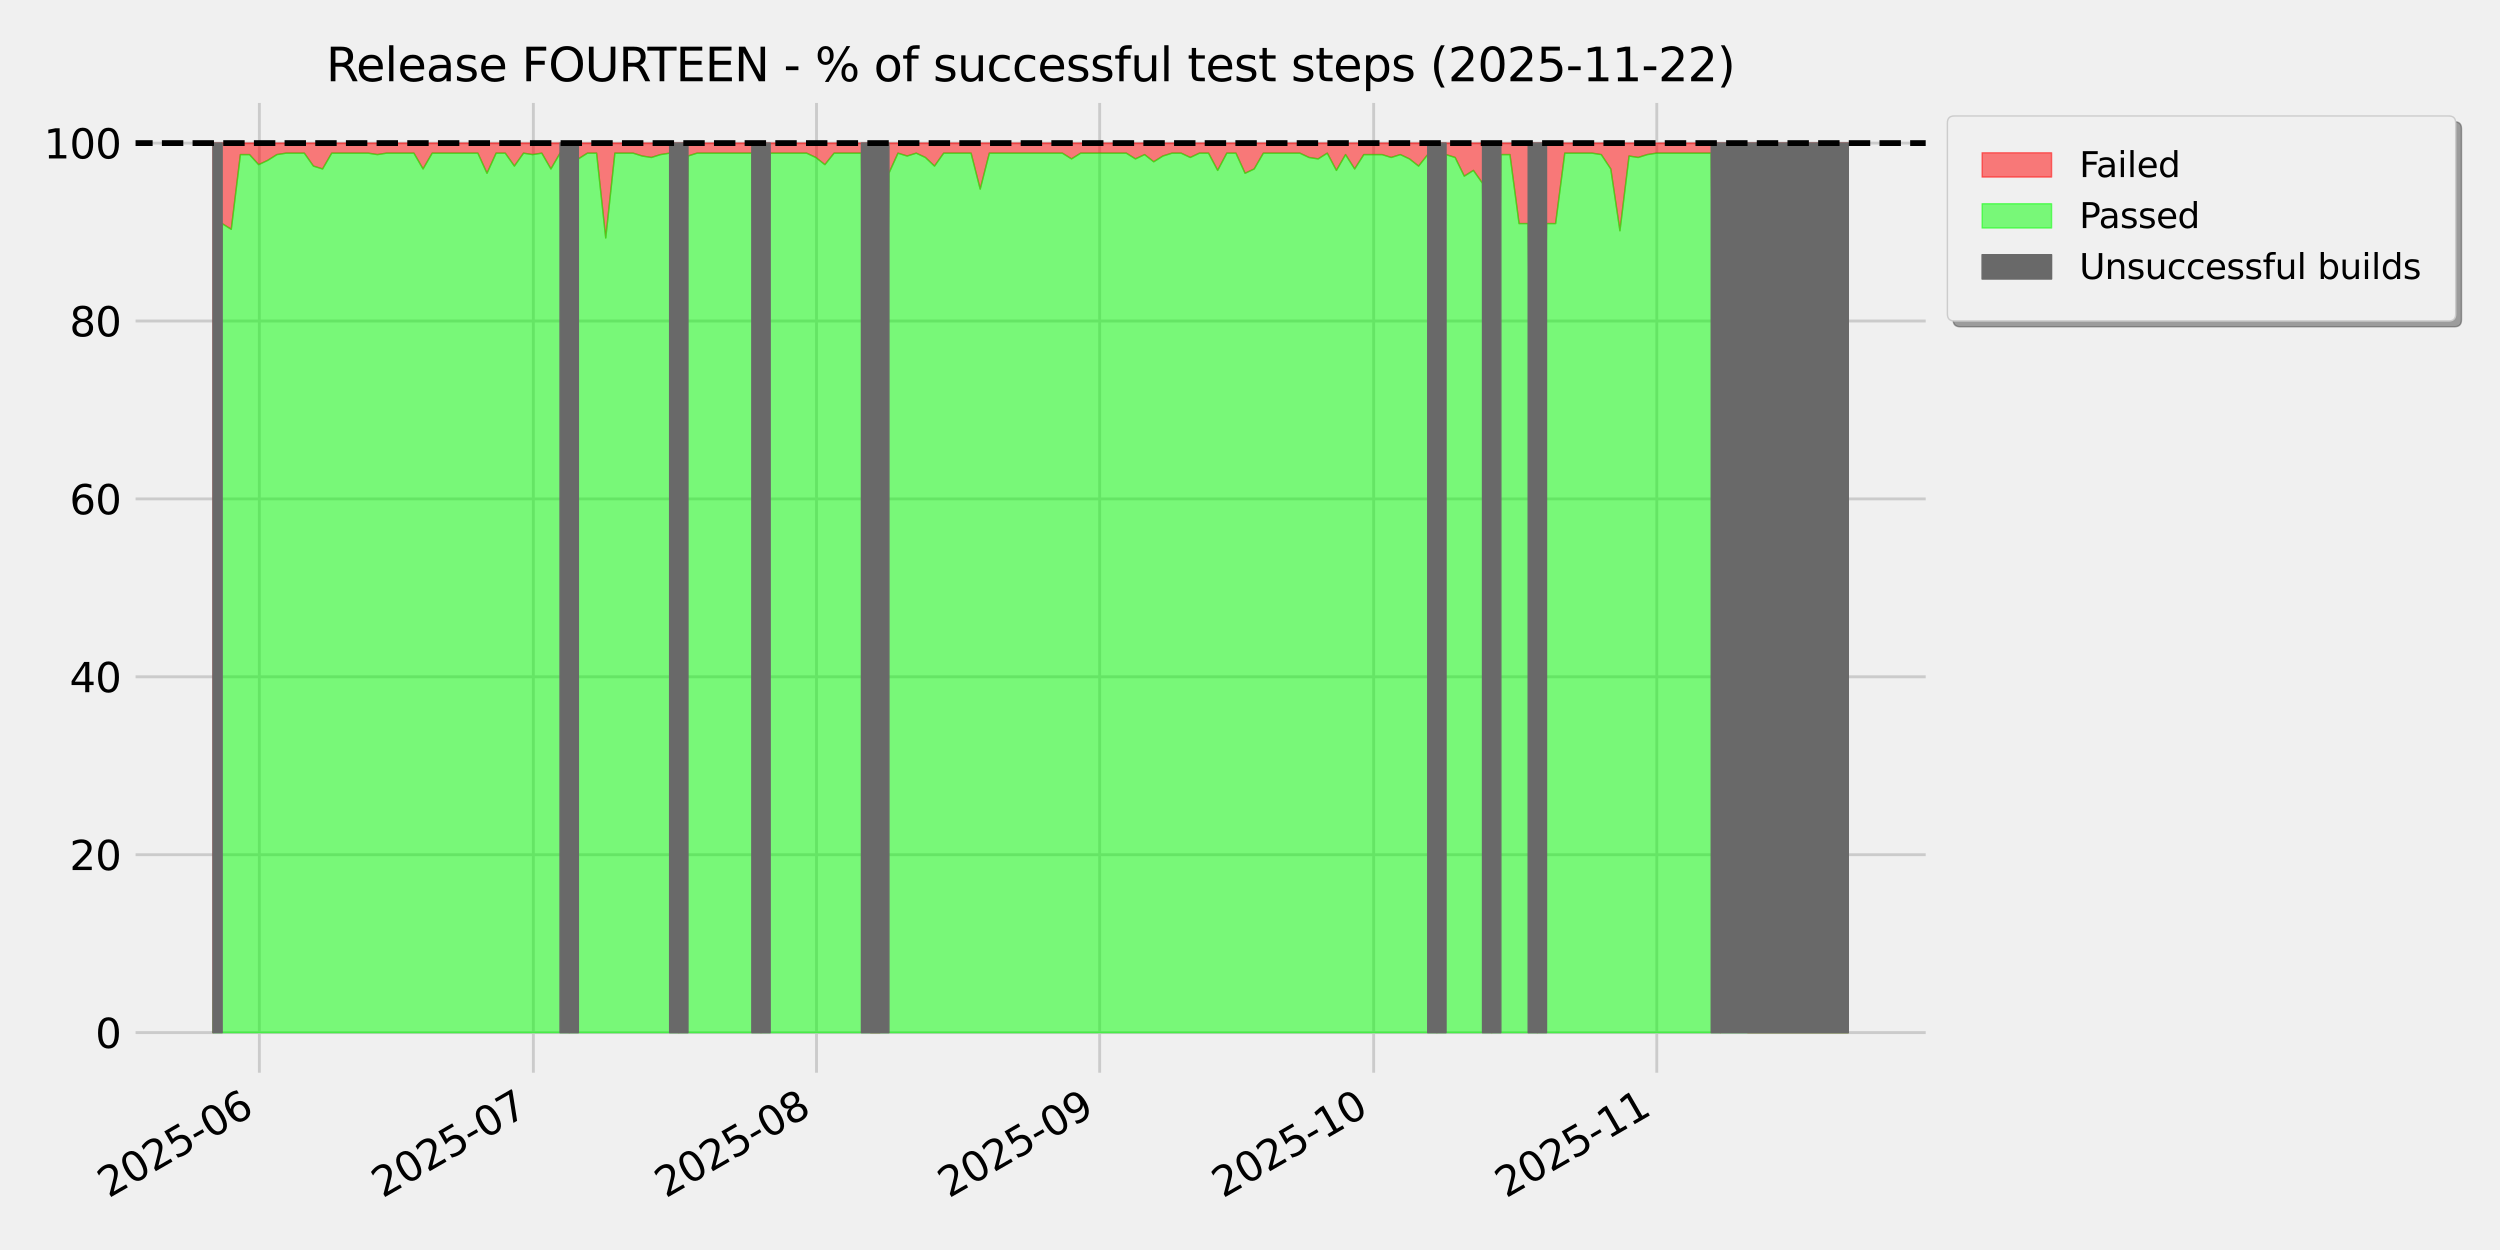 <?xml version="1.0" encoding="utf-8" standalone="no"?>
<!DOCTYPE svg PUBLIC "-//W3C//DTD SVG 1.1//EN"
  "http://www.w3.org/Graphics/SVG/1.1/DTD/svg11.dtd">
<svg xmlns:xlink="http://www.w3.org/1999/xlink" width="864pt" height="432pt" viewBox="0 0 864 432" xmlns="http://www.w3.org/2000/svg" version="1.1">
 <defs>
  <style type="text/css">*{stroke-linejoin: round; stroke-linecap: butt}</style>
 </defs>
 <g id="figure_1">
  <g id="patch_1">
   <path d="M 0 432 
L 864 432 
L 864 0 
L 0 0 
z
" style="fill: #f0f0f0"/>
  </g>
  <g id="axes_1">
   <g id="patch_2">
    <path d="M 45.35 372.238 
L 667.02 372.238 
L 667.02 34.08 
L 45.35 34.08 
z
" style="fill: #f0f0f0"/>
   </g>
   <g id="matplotlib.axis_1">
    <g id="xtick_1">
     <g id="line2d_1">
      <path d="M 89.635 372.238 
L 89.635 34.08 
" clip-path="url(#pb0c61ee01d)" style="fill: none; stroke: #cbcbcb"/>
     </g>
     <g id="line2d_2"/>
     <g id="text_1">
      <!-- 2025-06 -->
      <g transform="translate(37.521 414.198) rotate(-30) scale(0.14 -0.14)">
       <defs>
        <path id="DejaVuSans-32" d="M 1228 531 
L 3431 531 
L 3431 0 
L 469 0 
L 469 531 
Q 828 903 1448 1529 
Q 2069 2156 2228 2338 
Q 2531 2678 2651 2914 
Q 2772 3150 2772 3378 
Q 2772 3750 2511 3984 
Q 2250 4219 1831 4219 
Q 1534 4219 1204 4116 
Q 875 4013 500 3803 
L 500 4441 
Q 881 4594 1212 4672 
Q 1544 4750 1819 4750 
Q 2544 4750 2975 4387 
Q 3406 4025 3406 3419 
Q 3406 3131 3298 2873 
Q 3191 2616 2906 2266 
Q 2828 2175 2409 1742 
Q 1991 1309 1228 531 
z
" transform="scale(0.016)"/>
        <path id="DejaVuSans-30" d="M 2034 4250 
Q 1547 4250 1301 3770 
Q 1056 3291 1056 2328 
Q 1056 1369 1301 889 
Q 1547 409 2034 409 
Q 2525 409 2770 889 
Q 3016 1369 3016 2328 
Q 3016 3291 2770 3770 
Q 2525 4250 2034 4250 
z
M 2034 4750 
Q 2819 4750 3233 4129 
Q 3647 3509 3647 2328 
Q 3647 1150 3233 529 
Q 2819 -91 2034 -91 
Q 1250 -91 836 529 
Q 422 1150 422 2328 
Q 422 3509 836 4129 
Q 1250 4750 2034 4750 
z
" transform="scale(0.016)"/>
        <path id="DejaVuSans-35" d="M 691 4666 
L 3169 4666 
L 3169 4134 
L 1269 4134 
L 1269 2991 
Q 1406 3038 1543 3061 
Q 1681 3084 1819 3084 
Q 2600 3084 3056 2656 
Q 3513 2228 3513 1497 
Q 3513 744 3044 326 
Q 2575 -91 1722 -91 
Q 1428 -91 1123 -41 
Q 819 9 494 109 
L 494 744 
Q 775 591 1075 516 
Q 1375 441 1709 441 
Q 2250 441 2565 725 
Q 2881 1009 2881 1497 
Q 2881 1984 2565 2268 
Q 2250 2553 1709 2553 
Q 1456 2553 1204 2497 
Q 953 2441 691 2322 
L 691 4666 
z
" transform="scale(0.016)"/>
        <path id="DejaVuSans-2d" d="M 313 2009 
L 1997 2009 
L 1997 1497 
L 313 1497 
L 313 2009 
z
" transform="scale(0.016)"/>
        <path id="DejaVuSans-36" d="M 2113 2584 
Q 1688 2584 1439 2293 
Q 1191 2003 1191 1497 
Q 1191 994 1439 701 
Q 1688 409 2113 409 
Q 2538 409 2786 701 
Q 3034 994 3034 1497 
Q 3034 2003 2786 2293 
Q 2538 2584 2113 2584 
z
M 3366 4563 
L 3366 3988 
Q 3128 4100 2886 4159 
Q 2644 4219 2406 4219 
Q 1781 4219 1451 3797 
Q 1122 3375 1075 2522 
Q 1259 2794 1537 2939 
Q 1816 3084 2150 3084 
Q 2853 3084 3261 2657 
Q 3669 2231 3669 1497 
Q 3669 778 3244 343 
Q 2819 -91 2113 -91 
Q 1303 -91 875 529 
Q 447 1150 447 2328 
Q 447 3434 972 4092 
Q 1497 4750 2381 4750 
Q 2619 4750 2861 4703 
Q 3103 4656 3366 4563 
z
" transform="scale(0.016)"/>
       </defs>
       <use xlink:href="#DejaVuSans-32"/>
       <use xlink:href="#DejaVuSans-30" transform="translate(63.623 0)"/>
       <use xlink:href="#DejaVuSans-32" transform="translate(127.246 0)"/>
       <use xlink:href="#DejaVuSans-35" transform="translate(190.869 0)"/>
       <use xlink:href="#DejaVuSans-2d" transform="translate(254.492 0)"/>
       <use xlink:href="#DejaVuSans-30" transform="translate(290.576 0)"/>
       <use xlink:href="#DejaVuSans-36" transform="translate(354.199 0)"/>
      </g>
     </g>
    </g>
    <g id="xtick_2">
     <g id="line2d_3">
      <path d="M 184.332 372.238 
L 184.332 34.08 
" clip-path="url(#pb0c61ee01d)" style="fill: none; stroke: #cbcbcb"/>
     </g>
     <g id="line2d_4"/>
     <g id="text_2">
      <!-- 2025-07 -->
      <g transform="translate(132.217 414.198) rotate(-30) scale(0.14 -0.14)">
       <defs>
        <path id="DejaVuSans-37" d="M 525 4666 
L 3525 4666 
L 3525 4397 
L 1831 0 
L 1172 0 
L 2766 4134 
L 525 4134 
L 525 4666 
z
" transform="scale(0.016)"/>
       </defs>
       <use xlink:href="#DejaVuSans-32"/>
       <use xlink:href="#DejaVuSans-30" transform="translate(63.623 0)"/>
       <use xlink:href="#DejaVuSans-32" transform="translate(127.246 0)"/>
       <use xlink:href="#DejaVuSans-35" transform="translate(190.869 0)"/>
       <use xlink:href="#DejaVuSans-2d" transform="translate(254.492 0)"/>
       <use xlink:href="#DejaVuSans-30" transform="translate(290.576 0)"/>
       <use xlink:href="#DejaVuSans-37" transform="translate(354.199 0)"/>
      </g>
     </g>
    </g>
    <g id="xtick_3">
     <g id="line2d_5">
      <path d="M 282.185 372.238 
L 282.185 34.08 
" clip-path="url(#pb0c61ee01d)" style="fill: none; stroke: #cbcbcb"/>
     </g>
     <g id="line2d_6"/>
     <g id="text_3">
      <!-- 2025-08 -->
      <g transform="translate(230.07 414.198) rotate(-30) scale(0.14 -0.14)">
       <defs>
        <path id="DejaVuSans-38" d="M 2034 2216 
Q 1584 2216 1326 1975 
Q 1069 1734 1069 1313 
Q 1069 891 1326 650 
Q 1584 409 2034 409 
Q 2484 409 2743 651 
Q 3003 894 3003 1313 
Q 3003 1734 2745 1975 
Q 2488 2216 2034 2216 
z
M 1403 2484 
Q 997 2584 770 2862 
Q 544 3141 544 3541 
Q 544 4100 942 4425 
Q 1341 4750 2034 4750 
Q 2731 4750 3128 4425 
Q 3525 4100 3525 3541 
Q 3525 3141 3298 2862 
Q 3072 2584 2669 2484 
Q 3125 2378 3379 2068 
Q 3634 1759 3634 1313 
Q 3634 634 3220 271 
Q 2806 -91 2034 -91 
Q 1263 -91 848 271 
Q 434 634 434 1313 
Q 434 1759 690 2068 
Q 947 2378 1403 2484 
z
M 1172 3481 
Q 1172 3119 1398 2916 
Q 1625 2713 2034 2713 
Q 2441 2713 2670 2916 
Q 2900 3119 2900 3481 
Q 2900 3844 2670 4047 
Q 2441 4250 2034 4250 
Q 1625 4250 1398 4047 
Q 1172 3844 1172 3481 
z
" transform="scale(0.016)"/>
       </defs>
       <use xlink:href="#DejaVuSans-32"/>
       <use xlink:href="#DejaVuSans-30" transform="translate(63.623 0)"/>
       <use xlink:href="#DejaVuSans-32" transform="translate(127.246 0)"/>
       <use xlink:href="#DejaVuSans-35" transform="translate(190.869 0)"/>
       <use xlink:href="#DejaVuSans-2d" transform="translate(254.492 0)"/>
       <use xlink:href="#DejaVuSans-30" transform="translate(290.576 0)"/>
       <use xlink:href="#DejaVuSans-38" transform="translate(354.199 0)"/>
      </g>
     </g>
    </g>
    <g id="xtick_4">
     <g id="line2d_7">
      <path d="M 380.038 372.238 
L 380.038 34.08 
" clip-path="url(#pb0c61ee01d)" style="fill: none; stroke: #cbcbcb"/>
     </g>
     <g id="line2d_8"/>
     <g id="text_4">
      <!-- 2025-09 -->
      <g transform="translate(327.923 414.198) rotate(-30) scale(0.14 -0.14)">
       <defs>
        <path id="DejaVuSans-39" d="M 703 97 
L 703 672 
Q 941 559 1184 500 
Q 1428 441 1663 441 
Q 2288 441 2617 861 
Q 2947 1281 2994 2138 
Q 2813 1869 2534 1725 
Q 2256 1581 1919 1581 
Q 1219 1581 811 2004 
Q 403 2428 403 3163 
Q 403 3881 828 4315 
Q 1253 4750 1959 4750 
Q 2769 4750 3195 4129 
Q 3622 3509 3622 2328 
Q 3622 1225 3098 567 
Q 2575 -91 1691 -91 
Q 1453 -91 1209 -44 
Q 966 3 703 97 
z
M 1959 2075 
Q 2384 2075 2632 2365 
Q 2881 2656 2881 3163 
Q 2881 3666 2632 3958 
Q 2384 4250 1959 4250 
Q 1534 4250 1286 3958 
Q 1038 3666 1038 3163 
Q 1038 2656 1286 2365 
Q 1534 2075 1959 2075 
z
" transform="scale(0.016)"/>
       </defs>
       <use xlink:href="#DejaVuSans-32"/>
       <use xlink:href="#DejaVuSans-30" transform="translate(63.623 0)"/>
       <use xlink:href="#DejaVuSans-32" transform="translate(127.246 0)"/>
       <use xlink:href="#DejaVuSans-35" transform="translate(190.869 0)"/>
       <use xlink:href="#DejaVuSans-2d" transform="translate(254.492 0)"/>
       <use xlink:href="#DejaVuSans-30" transform="translate(290.576 0)"/>
       <use xlink:href="#DejaVuSans-39" transform="translate(354.199 0)"/>
      </g>
     </g>
    </g>
    <g id="xtick_5">
     <g id="line2d_9">
      <path d="M 474.734 372.238 
L 474.734 34.08 
" clip-path="url(#pb0c61ee01d)" style="fill: none; stroke: #cbcbcb"/>
     </g>
     <g id="line2d_10"/>
     <g id="text_5">
      <!-- 2025-10 -->
      <g transform="translate(422.62 414.198) rotate(-30) scale(0.14 -0.14)">
       <defs>
        <path id="DejaVuSans-31" d="M 794 531 
L 1825 531 
L 1825 4091 
L 703 3866 
L 703 4441 
L 1819 4666 
L 2450 4666 
L 2450 531 
L 3481 531 
L 3481 0 
L 794 0 
L 794 531 
z
" transform="scale(0.016)"/>
       </defs>
       <use xlink:href="#DejaVuSans-32"/>
       <use xlink:href="#DejaVuSans-30" transform="translate(63.623 0)"/>
       <use xlink:href="#DejaVuSans-32" transform="translate(127.246 0)"/>
       <use xlink:href="#DejaVuSans-35" transform="translate(190.869 0)"/>
       <use xlink:href="#DejaVuSans-2d" transform="translate(254.492 0)"/>
       <use xlink:href="#DejaVuSans-31" transform="translate(290.576 0)"/>
       <use xlink:href="#DejaVuSans-30" transform="translate(354.199 0)"/>
      </g>
     </g>
    </g>
    <g id="xtick_6">
     <g id="line2d_11">
      <path d="M 572.587 372.238 
L 572.587 34.08 
" clip-path="url(#pb0c61ee01d)" style="fill: none; stroke: #cbcbcb"/>
     </g>
     <g id="line2d_12"/>
     <g id="text_6">
      <!-- 2025-11 -->
      <g transform="translate(520.473 414.198) rotate(-30) scale(0.14 -0.14)">
       <use xlink:href="#DejaVuSans-32"/>
       <use xlink:href="#DejaVuSans-30" transform="translate(63.623 0)"/>
       <use xlink:href="#DejaVuSans-32" transform="translate(127.246 0)"/>
       <use xlink:href="#DejaVuSans-35" transform="translate(190.869 0)"/>
       <use xlink:href="#DejaVuSans-2d" transform="translate(254.492 0)"/>
       <use xlink:href="#DejaVuSans-31" transform="translate(290.576 0)"/>
       <use xlink:href="#DejaVuSans-31" transform="translate(354.199 0)"/>
      </g>
     </g>
    </g>
   </g>
   <g id="matplotlib.axis_2">
    <g id="ytick_1">
     <g id="line2d_13">
      <path d="M 45.35 356.867 
L 667.02 356.867 
" clip-path="url(#pb0c61ee01d)" style="fill: none; stroke: #cbcbcb"/>
     </g>
     <g id="line2d_14"/>
     <g id="text_7">
      <!-- 0 -->
      <g transform="translate(32.943 362.186) scale(0.14 -0.14)">
       <use xlink:href="#DejaVuSans-30"/>
      </g>
     </g>
    </g>
    <g id="ytick_2">
     <g id="line2d_15">
      <path d="M 45.35 295.384 
L 667.02 295.384 
" clip-path="url(#pb0c61ee01d)" style="fill: none; stroke: #cbcbcb"/>
     </g>
     <g id="line2d_16"/>
     <g id="text_8">
      <!-- 20 -->
      <g transform="translate(24.035 300.703) scale(0.14 -0.14)">
       <use xlink:href="#DejaVuSans-32"/>
       <use xlink:href="#DejaVuSans-30" transform="translate(63.623 0)"/>
      </g>
     </g>
    </g>
    <g id="ytick_3">
     <g id="line2d_17">
      <path d="M 45.35 233.901 
L 667.02 233.901 
" clip-path="url(#pb0c61ee01d)" style="fill: none; stroke: #cbcbcb"/>
     </g>
     <g id="line2d_18"/>
     <g id="text_9">
      <!-- 40 -->
      <g transform="translate(24.035 239.219) scale(0.14 -0.14)">
       <defs>
        <path id="DejaVuSans-34" d="M 2419 4116 
L 825 1625 
L 2419 1625 
L 2419 4116 
z
M 2253 4666 
L 3047 4666 
L 3047 1625 
L 3713 1625 
L 3713 1100 
L 3047 1100 
L 3047 0 
L 2419 0 
L 2419 1100 
L 313 1100 
L 313 1709 
L 2253 4666 
z
" transform="scale(0.016)"/>
       </defs>
       <use xlink:href="#DejaVuSans-34"/>
       <use xlink:href="#DejaVuSans-30" transform="translate(63.623 0)"/>
      </g>
     </g>
    </g>
    <g id="ytick_4">
     <g id="line2d_19">
      <path d="M 45.35 172.417 
L 667.02 172.417 
" clip-path="url(#pb0c61ee01d)" style="fill: none; stroke: #cbcbcb"/>
     </g>
     <g id="line2d_20"/>
     <g id="text_10">
      <!-- 60 -->
      <g transform="translate(24.035 177.736) scale(0.14 -0.14)">
       <use xlink:href="#DejaVuSans-36"/>
       <use xlink:href="#DejaVuSans-30" transform="translate(63.623 0)"/>
      </g>
     </g>
    </g>
    <g id="ytick_5">
     <g id="line2d_21">
      <path d="M 45.35 110.934 
L 667.02 110.934 
" clip-path="url(#pb0c61ee01d)" style="fill: none; stroke: #cbcbcb"/>
     </g>
     <g id="line2d_22"/>
     <g id="text_11">
      <!-- 80 -->
      <g transform="translate(24.035 116.253) scale(0.14 -0.14)">
       <use xlink:href="#DejaVuSans-38"/>
       <use xlink:href="#DejaVuSans-30" transform="translate(63.623 0)"/>
      </g>
     </g>
    </g>
    <g id="ytick_6">
     <g id="line2d_23">
      <path d="M 45.35 49.451 
L 667.02 49.451 
" clip-path="url(#pb0c61ee01d)" style="fill: none; stroke: #cbcbcb"/>
     </g>
     <g id="line2d_24"/>
     <g id="text_12">
      <!-- 100 -->
      <g transform="translate(15.127 54.77) scale(0.14 -0.14)">
       <use xlink:href="#DejaVuSans-31"/>
       <use xlink:href="#DejaVuSans-30" transform="translate(63.623 0)"/>
       <use xlink:href="#DejaVuSans-30" transform="translate(127.246 0)"/>
      </g>
     </g>
    </g>
   </g>
   <g id="FillBetweenPolyCollection_1">
    <defs>
     <path id="m56cba63a54" d="M 73.608 -75.133 
L 73.608 -382.549 
L 76.765 -382.549 
L 79.921 -382.549 
L 83.078 -382.549 
L 86.234 -382.549 
L 89.391 -382.549 
L 92.547 -382.549 
L 95.704 -382.549 
L 98.86 -382.549 
L 102.017 -382.549 
L 105.174 -382.549 
L 108.33 -382.549 
L 111.487 -382.549 
L 114.643 -382.549 
L 117.8 -382.549 
L 120.956 -382.549 
L 124.113 -382.549 
L 127.27 -382.549 
L 130.426 -382.549 
L 133.583 -382.549 
L 136.739 -382.549 
L 139.896 -382.549 
L 143.053 -382.549 
L 146.209 -382.549 
L 149.366 -382.549 
L 152.522 -382.549 
L 155.679 -382.549 
L 158.835 -382.549 
L 161.992 -382.549 
L 165.149 -382.549 
L 168.305 -382.549 
L 171.462 -382.549 
L 174.618 -382.549 
L 177.775 -382.549 
L 180.932 -382.549 
L 184.088 -382.549 
L 187.245 -382.549 
L 190.401 -382.549 
L 193.558 -382.549 
L 196.714 -382.549 
L 199.871 -382.549 
L 203.028 -382.549 
L 206.184 -382.549 
L 209.341 -382.549 
L 212.497 -382.549 
L 215.654 -382.549 
L 218.81 -382.549 
L 221.967 -382.549 
L 225.124 -382.549 
L 228.28 -382.549 
L 231.437 -382.549 
L 234.593 -382.549 
L 237.75 -382.549 
L 240.907 -382.549 
L 250.376 -382.549 
L 253.531 -382.549 
L 256.687 -382.549 
L 259.844 -382.549 
L 263 -382.549 
L 266.157 -382.549 
L 269.314 -382.549 
L 272.47 -382.549 
L 275.627 -382.549 
L 278.783 -382.549 
L 281.94 -382.549 
L 285.097 -382.549 
L 288.253 -382.549 
L 291.41 -382.549 
L 294.566 -382.549 
L 297.723 -382.549 
L 300.879 -382.549 
L 304.036 -382.549 
L 307.193 -382.549 
L 310.349 -382.549 
L 313.506 -382.549 
L 316.662 -382.549 
L 319.819 -382.549 
L 322.976 -382.549 
L 326.132 -382.549 
L 329.289 -382.549 
L 332.445 -382.549 
L 335.602 -382.549 
L 338.758 -382.549 
L 341.915 -382.549 
L 345.072 -382.549 
L 348.228 -382.549 
L 351.385 -382.549 
L 354.541 -382.549 
L 357.698 -382.549 
L 360.854 -382.549 
L 364.011 -382.549 
L 367.168 -382.549 
L 370.324 -382.549 
L 373.481 -382.549 
L 376.637 -382.549 
L 379.794 -382.549 
L 382.95 -382.549 
L 386.107 -382.549 
L 389.264 -382.549 
L 392.42 -382.549 
L 395.577 -382.549 
L 398.733 -382.549 
L 401.89 -382.549 
L 405.047 -382.549 
L 408.203 -382.549 
L 411.36 -382.549 
L 414.516 -382.549 
L 417.673 -382.549 
L 420.829 -382.549 
L 423.986 -382.549 
L 427.143 -382.549 
L 430.299 -382.549 
L 433.456 -382.549 
L 436.612 -382.549 
L 439.769 -382.549 
L 442.926 -382.549 
L 446.082 -382.549 
L 449.239 -382.549 
L 452.395 -382.549 
L 455.552 -382.549 
L 458.709 -382.549 
L 461.865 -382.549 
L 465.022 -382.549 
L 468.178 -382.549 
L 471.335 -382.549 
L 474.491 -382.549 
L 477.648 -382.549 
L 480.802 -382.549 
L 483.959 -382.549 
L 487.115 -382.549 
L 490.272 -382.549 
L 493.429 -382.549 
L 496.585 -382.549 
L 499.742 -382.549 
L 502.898 -382.549 
L 506.055 -382.549 
L 509.211 -382.549 
L 512.368 -382.549 
L 515.525 -382.549 
L 518.681 -382.549 
L 521.838 -382.549 
L 524.994 -382.549 
L 528.151 -382.549 
L 531.307 -382.549 
L 534.464 -382.549 
L 537.621 -382.549 
L 540.777 -382.549 
L 543.934 -382.549 
L 547.091 -382.549 
L 550.247 -382.549 
L 553.404 -382.549 
L 556.692 -382.549 
L 559.848 -382.549 
L 563.005 -382.549 
L 566.162 -382.549 
L 569.318 -382.549 
L 572.475 -382.549 
L 575.631 -382.549 
L 578.788 -382.549 
L 581.944 -382.549 
L 585.101 -382.549 
L 588.257 -382.549 
L 591.414 -382.549 
L 594.57 -382.549 
L 597.727 -382.549 
L 600.884 -382.549 
L 604.04 -382.549 
L 607.197 -382.549 
L 610.353 -382.549 
L 613.51 -382.549 
L 616.666 -382.549 
L 619.823 -382.549 
L 622.979 -382.549 
L 626.136 -382.549 
L 629.293 -382.549 
L 632.449 -382.549 
L 635.606 -382.549 
L 638.762 -382.549 
L 638.762 -75.133 
L 638.762 -75.133 
L 635.606 -75.133 
L 632.449 -75.133 
L 629.293 -75.133 
L 626.136 -75.133 
L 622.979 -75.133 
L 619.823 -75.133 
L 616.666 -75.133 
L 613.51 -75.133 
L 610.353 -75.133 
L 607.197 -75.133 
L 604.04 -75.133 
L 600.884 -378.576 
L 597.727 -378.576 
L 594.57 -75.133 
L 591.414 -379.073 
L 588.257 -379.073 
L 585.101 -379.073 
L 581.944 -379.073 
L 578.788 -379.073 
L 575.631 -379.073 
L 572.475 -379.073 
L 569.318 -378.576 
L 566.162 -377.583 
L 563.005 -378.079 
L 559.848 -352.255 
L 556.692 -373.61 
L 553.404 -378.576 
L 550.247 -379.073 
L 547.091 -379.073 
L 543.934 -379.073 
L 540.777 -379.073 
L 537.621 -354.738 
L 534.464 -354.738 
L 531.307 -75.133 
L 528.151 -354.738 
L 524.994 -354.738 
L 521.838 -378.576 
L 518.681 -378.576 
L 515.525 -75.133 
L 512.368 -368.643 
L 509.211 -373.113 
L 506.055 -371.127 
L 502.898 -377.583 
L 499.742 -378.576 
L 496.585 -75.133 
L 493.429 -378.576 
L 490.272 -374.603 
L 487.115 -377.086 
L 483.959 -378.576 
L 480.802 -377.583 
L 477.648 -378.576 
L 474.491 -378.576 
L 471.335 -378.576 
L 468.178 -373.61 
L 465.022 -378.576 
L 461.865 -373.113 
L 458.709 -379.073 
L 455.552 -377.086 
L 452.395 -377.583 
L 449.239 -379.073 
L 446.082 -379.073 
L 442.926 -379.073 
L 439.769 -379.073 
L 436.612 -379.073 
L 433.456 -373.61 
L 430.299 -372.12 
L 427.143 -379.073 
L 423.986 -379.073 
L 420.829 -373.113 
L 417.673 -379.073 
L 414.516 -379.073 
L 411.36 -377.583 
L 408.203 -379.073 
L 405.047 -379.073 
L 401.89 -378.079 
L 398.733 -376.093 
L 395.577 -378.576 
L 392.42 -377.086 
L 389.264 -379.073 
L 386.107 -379.073 
L 382.95 -379.073 
L 379.794 -379.073 
L 376.637 -379.073 
L 373.481 -379.073 
L 370.324 -377.086 
L 367.168 -379.073 
L 364.011 -379.073 
L 360.854 -379.073 
L 357.698 -379.073 
L 354.541 -379.073 
L 351.385 -379.073 
L 348.228 -379.073 
L 345.072 -379.073 
L 341.915 -379.073 
L 338.758 -366.657 
L 335.602 -379.073 
L 332.445 -379.073 
L 329.289 -379.073 
L 326.132 -379.073 
L 322.976 -374.603 
L 319.819 -377.583 
L 316.662 -379.073 
L 313.506 -378.079 
L 310.349 -379.073 
L 307.193 -372.12 
L 304.036 -75.133 
L 300.879 -75.133 
L 297.723 -379.073 
L 294.566 -379.073 
L 291.41 -379.073 
L 288.253 -379.073 
L 285.097 -375.1 
L 281.94 -377.583 
L 278.783 -379.073 
L 275.627 -379.073 
L 272.47 -379.073 
L 269.314 -379.073 
L 266.157 -379.073 
L 263 -75.133 
L 259.844 -379.073 
L 256.687 -379.073 
L 253.531 -379.073 
L 250.376 -379.073 
L 240.907 -379.073 
L 237.75 -378.079 
L 234.593 -75.133 
L 231.437 -379.073 
L 228.28 -378.576 
L 225.124 -377.583 
L 221.967 -378.079 
L 218.81 -379.073 
L 215.654 -379.073 
L 212.497 -379.073 
L 209.341 -349.771 
L 206.184 -379.073 
L 203.028 -379.073 
L 199.871 -377.086 
L 196.714 -75.133 
L 193.558 -379.073 
L 190.401 -373.61 
L 187.245 -379.073 
L 184.088 -378.576 
L 180.932 -379.073 
L 177.775 -374.603 
L 174.618 -379.073 
L 171.462 -379.073 
L 168.305 -372.12 
L 165.149 -379.073 
L 161.992 -379.073 
L 158.835 -379.073 
L 155.679 -379.073 
L 152.522 -379.073 
L 149.366 -379.073 
L 146.209 -373.61 
L 143.053 -379.073 
L 139.896 -379.073 
L 136.739 -379.073 
L 133.583 -379.073 
L 130.426 -378.576 
L 127.27 -379.073 
L 124.113 -379.073 
L 120.956 -379.073 
L 117.8 -379.073 
L 114.643 -379.073 
L 111.487 -373.61 
L 108.33 -374.603 
L 105.174 -379.073 
L 102.017 -379.073 
L 98.86 -379.073 
L 95.704 -378.576 
L 92.547 -376.59 
L 89.391 -375.1 
L 86.234 -378.576 
L 83.078 -378.576 
L 79.921 -352.751 
L 76.765 -354.738 
L 73.608 -75.133 
z
" style="stroke: #ff0000; stroke-opacity: 0.5; stroke-width: 0.5"/>
    </defs>
    <g clip-path="url(#pb0c61ee01d)">
     <use xlink:href="#m56cba63a54" x="0" y="432" style="fill: #ff0000; fill-opacity: 0.5; stroke: #ff0000; stroke-opacity: 0.5; stroke-width: 0.5"/>
    </g>
   </g>
   <g id="FillBetweenPolyCollection_2">
    <defs>
     <path id="m42a58937e4" d="M 73.608 -75.133 
L 73.608 -75.133 
L 76.765 -354.738 
L 79.921 -352.751 
L 83.078 -378.576 
L 86.234 -378.576 
L 89.391 -375.1 
L 92.547 -376.59 
L 95.704 -378.576 
L 98.86 -379.073 
L 102.017 -379.073 
L 105.174 -379.073 
L 108.33 -374.603 
L 111.487 -373.61 
L 114.643 -379.073 
L 117.8 -379.073 
L 120.956 -379.073 
L 124.113 -379.073 
L 127.27 -379.073 
L 130.426 -378.576 
L 133.583 -379.073 
L 136.739 -379.073 
L 139.896 -379.073 
L 143.053 -379.073 
L 146.209 -373.61 
L 149.366 -379.073 
L 152.522 -379.073 
L 155.679 -379.073 
L 158.835 -379.073 
L 161.992 -379.073 
L 165.149 -379.073 
L 168.305 -372.12 
L 171.462 -379.073 
L 174.618 -379.073 
L 177.775 -374.603 
L 180.932 -379.073 
L 184.088 -378.576 
L 187.245 -379.073 
L 190.401 -373.61 
L 193.558 -379.073 
L 196.714 -75.133 
L 199.871 -377.086 
L 203.028 -379.073 
L 206.184 -379.073 
L 209.341 -349.771 
L 212.497 -379.073 
L 215.654 -379.073 
L 218.81 -379.073 
L 221.967 -378.079 
L 225.124 -377.583 
L 228.28 -378.576 
L 231.437 -379.073 
L 234.593 -75.133 
L 237.75 -378.079 
L 240.907 -379.073 
L 250.376 -379.073 
L 253.531 -379.073 
L 256.687 -379.073 
L 259.844 -379.073 
L 263 -75.133 
L 266.157 -379.073 
L 269.314 -379.073 
L 272.47 -379.073 
L 275.627 -379.073 
L 278.783 -379.073 
L 281.94 -377.583 
L 285.097 -375.1 
L 288.253 -379.073 
L 291.41 -379.073 
L 294.566 -379.073 
L 297.723 -379.073 
L 300.879 -75.133 
L 304.036 -75.133 
L 307.193 -372.12 
L 310.349 -379.073 
L 313.506 -378.079 
L 316.662 -379.073 
L 319.819 -377.583 
L 322.976 -374.603 
L 326.132 -379.073 
L 329.289 -379.073 
L 332.445 -379.073 
L 335.602 -379.073 
L 338.758 -366.657 
L 341.915 -379.073 
L 345.072 -379.073 
L 348.228 -379.073 
L 351.385 -379.073 
L 354.541 -379.073 
L 357.698 -379.073 
L 360.854 -379.073 
L 364.011 -379.073 
L 367.168 -379.073 
L 370.324 -377.086 
L 373.481 -379.073 
L 376.637 -379.073 
L 379.794 -379.073 
L 382.95 -379.073 
L 386.107 -379.073 
L 389.264 -379.073 
L 392.42 -377.086 
L 395.577 -378.576 
L 398.733 -376.093 
L 401.89 -378.079 
L 405.047 -379.073 
L 408.203 -379.073 
L 411.36 -377.583 
L 414.516 -379.073 
L 417.673 -379.073 
L 420.829 -373.113 
L 423.986 -379.073 
L 427.143 -379.073 
L 430.299 -372.12 
L 433.456 -373.61 
L 436.612 -379.073 
L 439.769 -379.073 
L 442.926 -379.073 
L 446.082 -379.073 
L 449.239 -379.073 
L 452.395 -377.583 
L 455.552 -377.086 
L 458.709 -379.073 
L 461.865 -373.113 
L 465.022 -378.576 
L 468.178 -373.61 
L 471.335 -378.576 
L 474.491 -378.576 
L 477.648 -378.576 
L 480.802 -377.583 
L 483.959 -378.576 
L 487.115 -377.086 
L 490.272 -374.603 
L 493.429 -378.576 
L 496.585 -75.133 
L 499.742 -378.576 
L 502.898 -377.583 
L 506.055 -371.127 
L 509.211 -373.113 
L 512.368 -368.643 
L 515.525 -75.133 
L 518.681 -378.576 
L 521.838 -378.576 
L 524.994 -354.738 
L 528.151 -354.738 
L 531.307 -75.133 
L 534.464 -354.738 
L 537.621 -354.738 
L 540.777 -379.073 
L 543.934 -379.073 
L 547.091 -379.073 
L 550.247 -379.073 
L 553.404 -378.576 
L 556.692 -373.61 
L 559.848 -352.255 
L 563.005 -378.079 
L 566.162 -377.583 
L 569.318 -378.576 
L 572.475 -379.073 
L 575.631 -379.073 
L 578.788 -379.073 
L 581.944 -379.073 
L 585.101 -379.073 
L 588.257 -379.073 
L 591.414 -379.073 
L 594.57 -75.133 
L 597.727 -378.576 
L 600.884 -378.576 
L 604.04 -75.133 
L 607.197 -75.133 
L 610.353 -75.133 
L 613.51 -75.133 
L 616.666 -75.133 
L 619.823 -75.133 
L 622.979 -75.133 
L 626.136 -75.133 
L 629.293 -75.133 
L 632.449 -75.133 
L 635.606 -75.133 
L 638.762 -75.133 
L 638.762 -75.133 
L 638.762 -75.133 
L 635.606 -75.133 
L 632.449 -75.133 
L 629.293 -75.133 
L 626.136 -75.133 
L 622.979 -75.133 
L 619.823 -75.133 
L 616.666 -75.133 
L 613.51 -75.133 
L 610.353 -75.133 
L 607.197 -75.133 
L 604.04 -75.133 
L 600.884 -75.133 
L 597.727 -75.133 
L 594.57 -75.133 
L 591.414 -75.133 
L 588.257 -75.133 
L 585.101 -75.133 
L 581.944 -75.133 
L 578.788 -75.133 
L 575.631 -75.133 
L 572.475 -75.133 
L 569.318 -75.133 
L 566.162 -75.133 
L 563.005 -75.133 
L 559.848 -75.133 
L 556.692 -75.133 
L 553.404 -75.133 
L 550.247 -75.133 
L 547.091 -75.133 
L 543.934 -75.133 
L 540.777 -75.133 
L 537.621 -75.133 
L 534.464 -75.133 
L 531.307 -75.133 
L 528.151 -75.133 
L 524.994 -75.133 
L 521.838 -75.133 
L 518.681 -75.133 
L 515.525 -75.133 
L 512.368 -75.133 
L 509.211 -75.133 
L 506.055 -75.133 
L 502.898 -75.133 
L 499.742 -75.133 
L 496.585 -75.133 
L 493.429 -75.133 
L 490.272 -75.133 
L 487.115 -75.133 
L 483.959 -75.133 
L 480.802 -75.133 
L 477.648 -75.133 
L 474.491 -75.133 
L 471.335 -75.133 
L 468.178 -75.133 
L 465.022 -75.133 
L 461.865 -75.133 
L 458.709 -75.133 
L 455.552 -75.133 
L 452.395 -75.133 
L 449.239 -75.133 
L 446.082 -75.133 
L 442.926 -75.133 
L 439.769 -75.133 
L 436.612 -75.133 
L 433.456 -75.133 
L 430.299 -75.133 
L 427.143 -75.133 
L 423.986 -75.133 
L 420.829 -75.133 
L 417.673 -75.133 
L 414.516 -75.133 
L 411.36 -75.133 
L 408.203 -75.133 
L 405.047 -75.133 
L 401.89 -75.133 
L 398.733 -75.133 
L 395.577 -75.133 
L 392.42 -75.133 
L 389.264 -75.133 
L 386.107 -75.133 
L 382.95 -75.133 
L 379.794 -75.133 
L 376.637 -75.133 
L 373.481 -75.133 
L 370.324 -75.133 
L 367.168 -75.133 
L 364.011 -75.133 
L 360.854 -75.133 
L 357.698 -75.133 
L 354.541 -75.133 
L 351.385 -75.133 
L 348.228 -75.133 
L 345.072 -75.133 
L 341.915 -75.133 
L 338.758 -75.133 
L 335.602 -75.133 
L 332.445 -75.133 
L 329.289 -75.133 
L 326.132 -75.133 
L 322.976 -75.133 
L 319.819 -75.133 
L 316.662 -75.133 
L 313.506 -75.133 
L 310.349 -75.133 
L 307.193 -75.133 
L 304.036 -75.133 
L 300.879 -75.133 
L 297.723 -75.133 
L 294.566 -75.133 
L 291.41 -75.133 
L 288.253 -75.133 
L 285.097 -75.133 
L 281.94 -75.133 
L 278.783 -75.133 
L 275.627 -75.133 
L 272.47 -75.133 
L 269.314 -75.133 
L 266.157 -75.133 
L 263 -75.133 
L 259.844 -75.133 
L 256.687 -75.133 
L 253.531 -75.133 
L 250.376 -75.133 
L 240.907 -75.133 
L 237.75 -75.133 
L 234.593 -75.133 
L 231.437 -75.133 
L 228.28 -75.133 
L 225.124 -75.133 
L 221.967 -75.133 
L 218.81 -75.133 
L 215.654 -75.133 
L 212.497 -75.133 
L 209.341 -75.133 
L 206.184 -75.133 
L 203.028 -75.133 
L 199.871 -75.133 
L 196.714 -75.133 
L 193.558 -75.133 
L 190.401 -75.133 
L 187.245 -75.133 
L 184.088 -75.133 
L 180.932 -75.133 
L 177.775 -75.133 
L 174.618 -75.133 
L 171.462 -75.133 
L 168.305 -75.133 
L 165.149 -75.133 
L 161.992 -75.133 
L 158.835 -75.133 
L 155.679 -75.133 
L 152.522 -75.133 
L 149.366 -75.133 
L 146.209 -75.133 
L 143.053 -75.133 
L 139.896 -75.133 
L 136.739 -75.133 
L 133.583 -75.133 
L 130.426 -75.133 
L 127.27 -75.133 
L 124.113 -75.133 
L 120.956 -75.133 
L 117.8 -75.133 
L 114.643 -75.133 
L 111.487 -75.133 
L 108.33 -75.133 
L 105.174 -75.133 
L 102.017 -75.133 
L 98.86 -75.133 
L 95.704 -75.133 
L 92.547 -75.133 
L 89.391 -75.133 
L 86.234 -75.133 
L 83.078 -75.133 
L 79.921 -75.133 
L 76.765 -75.133 
L 73.608 -75.133 
z
" style="stroke: #00ff00; stroke-opacity: 0.5; stroke-width: 0.5"/>
    </defs>
    <g clip-path="url(#pb0c61ee01d)">
     <use xlink:href="#m42a58937e4" x="0" y="432" style="fill: #00ff00; fill-opacity: 0.5; stroke: #00ff00; stroke-opacity: 0.5; stroke-width: 0.5"/>
    </g>
   </g>
   <g id="FillBetweenPolyCollection_3">
    <path d="M 73.608 356.867 
L 73.608 49.451 
L 76.765 49.451 
L 76.765 356.867 
L 76.765 356.867 
L 73.608 356.867 
z
" clip-path="url(#pb0c61ee01d)" style="fill: #696969; stroke: #696969; stroke-width: 0.5"/>
    <path d="M 193.558 356.867 
L 193.558 49.451 
L 196.714 49.451 
L 199.871 49.451 
L 199.871 356.867 
L 199.871 356.867 
L 196.714 356.867 
L 193.558 356.867 
z
" clip-path="url(#pb0c61ee01d)" style="fill: #696969; stroke: #696969; stroke-width: 0.5"/>
    <path d="M 231.437 356.867 
L 231.437 49.451 
L 234.593 49.451 
L 237.75 49.451 
L 237.75 356.867 
L 237.75 356.867 
L 234.593 356.867 
L 231.437 356.867 
z
" clip-path="url(#pb0c61ee01d)" style="fill: #696969; stroke: #696969; stroke-width: 0.5"/>
    <path d="M 259.844 356.867 
L 259.844 49.451 
L 263 49.451 
L 266.157 49.451 
L 266.157 356.867 
L 266.157 356.867 
L 263 356.867 
L 259.844 356.867 
z
" clip-path="url(#pb0c61ee01d)" style="fill: #696969; stroke: #696969; stroke-width: 0.5"/>
    <path d="M 297.723 356.867 
L 297.723 49.451 
L 300.879 49.451 
L 304.036 49.451 
L 307.193 49.451 
L 307.193 356.867 
L 307.193 356.867 
L 304.036 356.867 
L 300.879 356.867 
L 297.723 356.867 
z
" clip-path="url(#pb0c61ee01d)" style="fill: #696969; stroke: #696969; stroke-width: 0.5"/>
    <path d="M 493.429 356.867 
L 493.429 49.451 
L 496.585 49.451 
L 499.742 49.451 
L 499.742 356.867 
L 499.742 356.867 
L 496.585 356.867 
L 493.429 356.867 
z
" clip-path="url(#pb0c61ee01d)" style="fill: #696969; stroke: #696969; stroke-width: 0.5"/>
    <path d="M 512.368 356.867 
L 512.368 49.451 
L 515.525 49.451 
L 518.681 49.451 
L 518.681 356.867 
L 518.681 356.867 
L 515.525 356.867 
L 512.368 356.867 
z
" clip-path="url(#pb0c61ee01d)" style="fill: #696969; stroke: #696969; stroke-width: 0.5"/>
    <path d="M 528.151 356.867 
L 528.151 49.451 
L 531.307 49.451 
L 534.464 49.451 
L 534.464 356.867 
L 534.464 356.867 
L 531.307 356.867 
L 528.151 356.867 
z
" clip-path="url(#pb0c61ee01d)" style="fill: #696969; stroke: #696969; stroke-width: 0.5"/>
    <path d="M 591.414 356.867 
L 591.414 49.451 
L 594.57 49.451 
L 597.727 49.451 
L 600.884 49.451 
L 604.04 49.451 
L 607.197 49.451 
L 610.353 49.451 
L 613.51 49.451 
L 616.666 49.451 
L 619.823 49.451 
L 622.979 49.451 
L 626.136 49.451 
L 629.293 49.451 
L 632.449 49.451 
L 635.606 49.451 
L 638.762 49.451 
L 638.762 356.867 
L 638.762 356.867 
L 635.606 356.867 
L 632.449 356.867 
L 629.293 356.867 
L 626.136 356.867 
L 622.979 356.867 
L 619.823 356.867 
L 616.666 356.867 
L 613.51 356.867 
L 610.353 356.867 
L 607.197 356.867 
L 604.04 356.867 
L 600.884 356.867 
L 597.727 356.867 
L 594.57 356.867 
L 591.414 356.867 
z
" clip-path="url(#pb0c61ee01d)" style="fill: #696969; stroke: #696969; stroke-width: 0.5"/>
   </g>
   <g id="line2d_25">
    <path d="M 45.35 49.451 
L 667.02 49.451 
" clip-path="url(#pb0c61ee01d)" style="fill: none; stroke-dasharray: 7.4,3.2; stroke-dashoffset: 0; stroke: #000000; stroke-width: 2"/>
   </g>
   <g id="patch_3">
    <path d="M 45.35 372.238 
L 45.35 34.08 
" style="fill: none; stroke: #f0f0f0; stroke-width: 3; stroke-linejoin: miter; stroke-linecap: square"/>
   </g>
   <g id="patch_4">
    <path d="M 667.02 372.238 
L 667.02 34.08 
" style="fill: none; stroke: #f0f0f0; stroke-width: 3; stroke-linejoin: miter; stroke-linecap: square"/>
   </g>
   <g id="patch_5">
    <path d="M 45.35 372.238 
L 667.02 372.238 
" style="fill: none; stroke: #f0f0f0; stroke-width: 3; stroke-linejoin: miter; stroke-linecap: square"/>
   </g>
   <g id="patch_6">
    <path d="M 45.35 34.08 
L 667.02 34.08 
" style="fill: none; stroke: #f0f0f0; stroke-width: 3; stroke-linejoin: miter; stroke-linecap: square"/>
   </g>
   <g id="text_13">
    <!-- Release FOURTEEN - % of successful test steps (2025-11-22) -->
    <g transform="translate(112.703 28.08) scale(0.16 -0.16)">
     <defs>
      <path id="DejaVuSans-52" d="M 2841 2188 
Q 3044 2119 3236 1894 
Q 3428 1669 3622 1275 
L 4263 0 
L 3584 0 
L 2988 1197 
Q 2756 1666 2539 1819 
Q 2322 1972 1947 1972 
L 1259 1972 
L 1259 0 
L 628 0 
L 628 4666 
L 2053 4666 
Q 2853 4666 3247 4331 
Q 3641 3997 3641 3322 
Q 3641 2881 3436 2590 
Q 3231 2300 2841 2188 
z
M 1259 4147 
L 1259 2491 
L 2053 2491 
Q 2509 2491 2742 2702 
Q 2975 2913 2975 3322 
Q 2975 3731 2742 3939 
Q 2509 4147 2053 4147 
L 1259 4147 
z
" transform="scale(0.016)"/>
      <path id="DejaVuSans-65" d="M 3597 1894 
L 3597 1613 
L 953 1613 
Q 991 1019 1311 708 
Q 1631 397 2203 397 
Q 2534 397 2845 478 
Q 3156 559 3463 722 
L 3463 178 
Q 3153 47 2828 -22 
Q 2503 -91 2169 -91 
Q 1331 -91 842 396 
Q 353 884 353 1716 
Q 353 2575 817 3079 
Q 1281 3584 2069 3584 
Q 2775 3584 3186 3129 
Q 3597 2675 3597 1894 
z
M 3022 2063 
Q 3016 2534 2758 2815 
Q 2500 3097 2075 3097 
Q 1594 3097 1305 2825 
Q 1016 2553 972 2059 
L 3022 2063 
z
" transform="scale(0.016)"/>
      <path id="DejaVuSans-6c" d="M 603 4863 
L 1178 4863 
L 1178 0 
L 603 0 
L 603 4863 
z
" transform="scale(0.016)"/>
      <path id="DejaVuSans-61" d="M 2194 1759 
Q 1497 1759 1228 1600 
Q 959 1441 959 1056 
Q 959 750 1161 570 
Q 1363 391 1709 391 
Q 2188 391 2477 730 
Q 2766 1069 2766 1631 
L 2766 1759 
L 2194 1759 
z
M 3341 1997 
L 3341 0 
L 2766 0 
L 2766 531 
Q 2569 213 2275 61 
Q 1981 -91 1556 -91 
Q 1019 -91 701 211 
Q 384 513 384 1019 
Q 384 1609 779 1909 
Q 1175 2209 1959 2209 
L 2766 2209 
L 2766 2266 
Q 2766 2663 2505 2880 
Q 2244 3097 1772 3097 
Q 1472 3097 1187 3025 
Q 903 2953 641 2809 
L 641 3341 
Q 956 3463 1253 3523 
Q 1550 3584 1831 3584 
Q 2591 3584 2966 3190 
Q 3341 2797 3341 1997 
z
" transform="scale(0.016)"/>
      <path id="DejaVuSans-73" d="M 2834 3397 
L 2834 2853 
Q 2591 2978 2328 3040 
Q 2066 3103 1784 3103 
Q 1356 3103 1142 2972 
Q 928 2841 928 2578 
Q 928 2378 1081 2264 
Q 1234 2150 1697 2047 
L 1894 2003 
Q 2506 1872 2764 1633 
Q 3022 1394 3022 966 
Q 3022 478 2636 193 
Q 2250 -91 1575 -91 
Q 1294 -91 989 -36 
Q 684 19 347 128 
L 347 722 
Q 666 556 975 473 
Q 1284 391 1588 391 
Q 1994 391 2212 530 
Q 2431 669 2431 922 
Q 2431 1156 2273 1281 
Q 2116 1406 1581 1522 
L 1381 1569 
Q 847 1681 609 1914 
Q 372 2147 372 2553 
Q 372 3047 722 3315 
Q 1072 3584 1716 3584 
Q 2034 3584 2315 3537 
Q 2597 3491 2834 3397 
z
" transform="scale(0.016)"/>
      <path id="DejaVuSans-20" transform="scale(0.016)"/>
      <path id="DejaVuSans-46" d="M 628 4666 
L 3309 4666 
L 3309 4134 
L 1259 4134 
L 1259 2759 
L 3109 2759 
L 3109 2228 
L 1259 2228 
L 1259 0 
L 628 0 
L 628 4666 
z
" transform="scale(0.016)"/>
      <path id="DejaVuSans-4f" d="M 2522 4238 
Q 1834 4238 1429 3725 
Q 1025 3213 1025 2328 
Q 1025 1447 1429 934 
Q 1834 422 2522 422 
Q 3209 422 3611 934 
Q 4013 1447 4013 2328 
Q 4013 3213 3611 3725 
Q 3209 4238 2522 4238 
z
M 2522 4750 
Q 3503 4750 4090 4092 
Q 4678 3434 4678 2328 
Q 4678 1225 4090 567 
Q 3503 -91 2522 -91 
Q 1538 -91 948 565 
Q 359 1222 359 2328 
Q 359 3434 948 4092 
Q 1538 4750 2522 4750 
z
" transform="scale(0.016)"/>
      <path id="DejaVuSans-55" d="M 556 4666 
L 1191 4666 
L 1191 1831 
Q 1191 1081 1462 751 
Q 1734 422 2344 422 
Q 2950 422 3222 751 
Q 3494 1081 3494 1831 
L 3494 4666 
L 4128 4666 
L 4128 1753 
Q 4128 841 3676 375 
Q 3225 -91 2344 -91 
Q 1459 -91 1007 375 
Q 556 841 556 1753 
L 556 4666 
z
" transform="scale(0.016)"/>
      <path id="DejaVuSans-54" d="M -19 4666 
L 3928 4666 
L 3928 4134 
L 2272 4134 
L 2272 0 
L 1638 0 
L 1638 4134 
L -19 4134 
L -19 4666 
z
" transform="scale(0.016)"/>
      <path id="DejaVuSans-45" d="M 628 4666 
L 3578 4666 
L 3578 4134 
L 1259 4134 
L 1259 2753 
L 3481 2753 
L 3481 2222 
L 1259 2222 
L 1259 531 
L 3634 531 
L 3634 0 
L 628 0 
L 628 4666 
z
" transform="scale(0.016)"/>
      <path id="DejaVuSans-4e" d="M 628 4666 
L 1478 4666 
L 3547 763 
L 3547 4666 
L 4159 4666 
L 4159 0 
L 3309 0 
L 1241 3903 
L 1241 0 
L 628 0 
L 628 4666 
z
" transform="scale(0.016)"/>
      <path id="DejaVuSans-25" d="M 4653 2053 
Q 4381 2053 4226 1822 
Q 4072 1591 4072 1178 
Q 4072 772 4226 539 
Q 4381 306 4653 306 
Q 4919 306 5073 539 
Q 5228 772 5228 1178 
Q 5228 1588 5073 1820 
Q 4919 2053 4653 2053 
z
M 4653 2450 
Q 5147 2450 5437 2106 
Q 5728 1763 5728 1178 
Q 5728 594 5436 251 
Q 5144 -91 4653 -91 
Q 4153 -91 3862 251 
Q 3572 594 3572 1178 
Q 3572 1766 3864 2108 
Q 4156 2450 4653 2450 
z
M 1428 4353 
Q 1159 4353 1004 4120 
Q 850 3888 850 3481 
Q 850 3069 1003 2837 
Q 1156 2606 1428 2606 
Q 1700 2606 1854 2837 
Q 2009 3069 2009 3481 
Q 2009 3884 1853 4118 
Q 1697 4353 1428 4353 
z
M 4250 4750 
L 4750 4750 
L 1831 -91 
L 1331 -91 
L 4250 4750 
z
M 1428 4750 
Q 1922 4750 2215 4408 
Q 2509 4066 2509 3481 
Q 2509 2891 2217 2550 
Q 1925 2209 1428 2209 
Q 931 2209 642 2551 
Q 353 2894 353 3481 
Q 353 4063 643 4406 
Q 934 4750 1428 4750 
z
" transform="scale(0.016)"/>
      <path id="DejaVuSans-6f" d="M 1959 3097 
Q 1497 3097 1228 2736 
Q 959 2375 959 1747 
Q 959 1119 1226 758 
Q 1494 397 1959 397 
Q 2419 397 2687 759 
Q 2956 1122 2956 1747 
Q 2956 2369 2687 2733 
Q 2419 3097 1959 3097 
z
M 1959 3584 
Q 2709 3584 3137 3096 
Q 3566 2609 3566 1747 
Q 3566 888 3137 398 
Q 2709 -91 1959 -91 
Q 1206 -91 779 398 
Q 353 888 353 1747 
Q 353 2609 779 3096 
Q 1206 3584 1959 3584 
z
" transform="scale(0.016)"/>
      <path id="DejaVuSans-66" d="M 2375 4863 
L 2375 4384 
L 1825 4384 
Q 1516 4384 1395 4259 
Q 1275 4134 1275 3809 
L 1275 3500 
L 2222 3500 
L 2222 3053 
L 1275 3053 
L 1275 0 
L 697 0 
L 697 3053 
L 147 3053 
L 147 3500 
L 697 3500 
L 697 3744 
Q 697 4328 969 4595 
Q 1241 4863 1831 4863 
L 2375 4863 
z
" transform="scale(0.016)"/>
      <path id="DejaVuSans-75" d="M 544 1381 
L 544 3500 
L 1119 3500 
L 1119 1403 
Q 1119 906 1312 657 
Q 1506 409 1894 409 
Q 2359 409 2629 706 
Q 2900 1003 2900 1516 
L 2900 3500 
L 3475 3500 
L 3475 0 
L 2900 0 
L 2900 538 
Q 2691 219 2414 64 
Q 2138 -91 1772 -91 
Q 1169 -91 856 284 
Q 544 659 544 1381 
z
M 1991 3584 
L 1991 3584 
z
" transform="scale(0.016)"/>
      <path id="DejaVuSans-63" d="M 3122 3366 
L 3122 2828 
Q 2878 2963 2633 3030 
Q 2388 3097 2138 3097 
Q 1578 3097 1268 2742 
Q 959 2388 959 1747 
Q 959 1106 1268 751 
Q 1578 397 2138 397 
Q 2388 397 2633 464 
Q 2878 531 3122 666 
L 3122 134 
Q 2881 22 2623 -34 
Q 2366 -91 2075 -91 
Q 1284 -91 818 406 
Q 353 903 353 1747 
Q 353 2603 823 3093 
Q 1294 3584 2113 3584 
Q 2378 3584 2631 3529 
Q 2884 3475 3122 3366 
z
" transform="scale(0.016)"/>
      <path id="DejaVuSans-74" d="M 1172 4494 
L 1172 3500 
L 2356 3500 
L 2356 3053 
L 1172 3053 
L 1172 1153 
Q 1172 725 1289 603 
Q 1406 481 1766 481 
L 2356 481 
L 2356 0 
L 1766 0 
Q 1100 0 847 248 
Q 594 497 594 1153 
L 594 3053 
L 172 3053 
L 172 3500 
L 594 3500 
L 594 4494 
L 1172 4494 
z
" transform="scale(0.016)"/>
      <path id="DejaVuSans-70" d="M 1159 525 
L 1159 -1331 
L 581 -1331 
L 581 3500 
L 1159 3500 
L 1159 2969 
Q 1341 3281 1617 3432 
Q 1894 3584 2278 3584 
Q 2916 3584 3314 3078 
Q 3713 2572 3713 1747 
Q 3713 922 3314 415 
Q 2916 -91 2278 -91 
Q 1894 -91 1617 61 
Q 1341 213 1159 525 
z
M 3116 1747 
Q 3116 2381 2855 2742 
Q 2594 3103 2138 3103 
Q 1681 3103 1420 2742 
Q 1159 2381 1159 1747 
Q 1159 1113 1420 752 
Q 1681 391 2138 391 
Q 2594 391 2855 752 
Q 3116 1113 3116 1747 
z
" transform="scale(0.016)"/>
      <path id="DejaVuSans-28" d="M 1984 4856 
Q 1566 4138 1362 3434 
Q 1159 2731 1159 2009 
Q 1159 1288 1364 580 
Q 1569 -128 1984 -844 
L 1484 -844 
Q 1016 -109 783 600 
Q 550 1309 550 2009 
Q 550 2706 781 3412 
Q 1013 4119 1484 4856 
L 1984 4856 
z
" transform="scale(0.016)"/>
      <path id="DejaVuSans-29" d="M 513 4856 
L 1013 4856 
Q 1481 4119 1714 3412 
Q 1947 2706 1947 2009 
Q 1947 1309 1714 600 
Q 1481 -109 1013 -844 
L 513 -844 
Q 928 -128 1133 580 
Q 1338 1288 1338 2009 
Q 1338 2731 1133 3434 
Q 928 4138 513 4856 
z
" transform="scale(0.016)"/>
     </defs>
     <use xlink:href="#DejaVuSans-52"/>
     <use xlink:href="#DejaVuSans-65" transform="translate(64.982 0)"/>
     <use xlink:href="#DejaVuSans-6c" transform="translate(126.506 0)"/>
     <use xlink:href="#DejaVuSans-65" transform="translate(154.289 0)"/>
     <use xlink:href="#DejaVuSans-61" transform="translate(215.812 0)"/>
     <use xlink:href="#DejaVuSans-73" transform="translate(277.092 0)"/>
     <use xlink:href="#DejaVuSans-65" transform="translate(329.191 0)"/>
     <use xlink:href="#DejaVuSans-20" transform="translate(390.715 0)"/>
     <use xlink:href="#DejaVuSans-46" transform="translate(422.502 0)"/>
     <use xlink:href="#DejaVuSans-4f" transform="translate(480.021 0)"/>
     <use xlink:href="#DejaVuSans-55" transform="translate(558.732 0)"/>
     <use xlink:href="#DejaVuSans-52" transform="translate(631.926 0)"/>
     <use xlink:href="#DejaVuSans-54" transform="translate(694.158 0)"/>
     <use xlink:href="#DejaVuSans-45" transform="translate(755.242 0)"/>
     <use xlink:href="#DejaVuSans-45" transform="translate(818.426 0)"/>
     <use xlink:href="#DejaVuSans-4e" transform="translate(881.609 0)"/>
     <use xlink:href="#DejaVuSans-20" transform="translate(956.414 0)"/>
     <use xlink:href="#DejaVuSans-2d" transform="translate(988.201 0)"/>
     <use xlink:href="#DejaVuSans-20" transform="translate(1024.285 0)"/>
     <use xlink:href="#DejaVuSans-25" transform="translate(1056.072 0)"/>
     <use xlink:href="#DejaVuSans-20" transform="translate(1151.092 0)"/>
     <use xlink:href="#DejaVuSans-6f" transform="translate(1182.879 0)"/>
     <use xlink:href="#DejaVuSans-66" transform="translate(1244.061 0)"/>
     <use xlink:href="#DejaVuSans-20" transform="translate(1279.266 0)"/>
     <use xlink:href="#DejaVuSans-73" transform="translate(1311.053 0)"/>
     <use xlink:href="#DejaVuSans-75" transform="translate(1363.152 0)"/>
     <use xlink:href="#DejaVuSans-63" transform="translate(1426.531 0)"/>
     <use xlink:href="#DejaVuSans-63" transform="translate(1481.512 0)"/>
     <use xlink:href="#DejaVuSans-65" transform="translate(1536.492 0)"/>
     <use xlink:href="#DejaVuSans-73" transform="translate(1598.016 0)"/>
     <use xlink:href="#DejaVuSans-73" transform="translate(1650.115 0)"/>
     <use xlink:href="#DejaVuSans-66" transform="translate(1702.215 0)"/>
     <use xlink:href="#DejaVuSans-75" transform="translate(1737.42 0)"/>
     <use xlink:href="#DejaVuSans-6c" transform="translate(1800.799 0)"/>
     <use xlink:href="#DejaVuSans-20" transform="translate(1828.582 0)"/>
     <use xlink:href="#DejaVuSans-74" transform="translate(1860.369 0)"/>
     <use xlink:href="#DejaVuSans-65" transform="translate(1899.578 0)"/>
     <use xlink:href="#DejaVuSans-73" transform="translate(1961.102 0)"/>
     <use xlink:href="#DejaVuSans-74" transform="translate(2013.201 0)"/>
     <use xlink:href="#DejaVuSans-20" transform="translate(2052.41 0)"/>
     <use xlink:href="#DejaVuSans-73" transform="translate(2084.197 0)"/>
     <use xlink:href="#DejaVuSans-74" transform="translate(2136.297 0)"/>
     <use xlink:href="#DejaVuSans-65" transform="translate(2175.506 0)"/>
     <use xlink:href="#DejaVuSans-70" transform="translate(2237.029 0)"/>
     <use xlink:href="#DejaVuSans-73" transform="translate(2300.506 0)"/>
     <use xlink:href="#DejaVuSans-20" transform="translate(2352.605 0)"/>
     <use xlink:href="#DejaVuSans-28" transform="translate(2384.393 0)"/>
     <use xlink:href="#DejaVuSans-32" transform="translate(2423.406 0)"/>
     <use xlink:href="#DejaVuSans-30" transform="translate(2487.029 0)"/>
     <use xlink:href="#DejaVuSans-32" transform="translate(2550.652 0)"/>
     <use xlink:href="#DejaVuSans-35" transform="translate(2614.275 0)"/>
     <use xlink:href="#DejaVuSans-2d" transform="translate(2677.898 0)"/>
     <use xlink:href="#DejaVuSans-31" transform="translate(2713.982 0)"/>
     <use xlink:href="#DejaVuSans-31" transform="translate(2777.605 0)"/>
     <use xlink:href="#DejaVuSans-2d" transform="translate(2841.229 0)"/>
     <use xlink:href="#DejaVuSans-32" transform="translate(2877.312 0)"/>
     <use xlink:href="#DejaVuSans-32" transform="translate(2940.936 0)"/>
     <use xlink:href="#DejaVuSans-29" transform="translate(3004.559 0)"/>
    </g>
   </g>
   <g id="legend_1">
    <g id="patch_7">
     <path d="M 677.42 112.921 
L 848.283 112.921 
Q 850.683 112.921 850.683 110.521 
L 850.683 44.48 
Q 850.683 42.08 848.283 42.08 
L 677.42 42.08 
Q 675.02 42.08 675.02 44.48 
L 675.02 110.521 
Q 675.02 112.921 677.42 112.921 
z
" style="fill: #484848; opacity: 0.5; stroke: #484848; stroke-width: 0.5; stroke-linejoin: miter"/>
    </g>
    <g id="patch_8">
     <path d="M 675.42 110.921 
L 846.283 110.921 
Q 848.683 110.921 848.683 108.521 
L 848.683 42.48 
Q 848.683 40.08 846.283 40.08 
L 675.42 40.08 
Q 673.02 40.08 673.02 42.48 
L 673.02 108.521 
Q 673.02 110.921 675.42 110.921 
z
" style="fill: #f0f0f0; stroke: #cccccc; stroke-width: 0.5; stroke-linejoin: miter"/>
    </g>
    <g id="patch_9">
     <path d="M 685.02 61.198 
L 709.02 61.198 
L 709.02 52.798 
L 685.02 52.798 
z
" style="fill: #ff0000; fill-opacity: 0.5; stroke: #ff0000; stroke-opacity: 0.5; stroke-width: 0.5; stroke-linejoin: miter"/>
    </g>
    <g id="text_14">
     <!-- Failed -->
     <g transform="translate(718.62 61.198) scale(0.12 -0.12)">
      <defs>
       <path id="DejaVuSans-69" d="M 603 3500 
L 1178 3500 
L 1178 0 
L 603 0 
L 603 3500 
z
M 603 4863 
L 1178 4863 
L 1178 4134 
L 603 4134 
L 603 4863 
z
" transform="scale(0.016)"/>
       <path id="DejaVuSans-64" d="M 2906 2969 
L 2906 4863 
L 3481 4863 
L 3481 0 
L 2906 0 
L 2906 525 
Q 2725 213 2448 61 
Q 2172 -91 1784 -91 
Q 1150 -91 751 415 
Q 353 922 353 1747 
Q 353 2572 751 3078 
Q 1150 3584 1784 3584 
Q 2172 3584 2448 3432 
Q 2725 3281 2906 2969 
z
M 947 1747 
Q 947 1113 1208 752 
Q 1469 391 1925 391 
Q 2381 391 2643 752 
Q 2906 1113 2906 1747 
Q 2906 2381 2643 2742 
Q 2381 3103 1925 3103 
Q 1469 3103 1208 2742 
Q 947 2381 947 1747 
z
" transform="scale(0.016)"/>
      </defs>
      <use xlink:href="#DejaVuSans-46"/>
      <use xlink:href="#DejaVuSans-61" transform="translate(48.395 0)"/>
      <use xlink:href="#DejaVuSans-69" transform="translate(109.674 0)"/>
      <use xlink:href="#DejaVuSans-6c" transform="translate(137.457 0)"/>
      <use xlink:href="#DejaVuSans-65" transform="translate(165.24 0)"/>
      <use xlink:href="#DejaVuSans-64" transform="translate(226.764 0)"/>
     </g>
    </g>
    <g id="patch_10">
     <path d="M 685.02 78.812 
L 709.02 78.812 
L 709.02 70.412 
L 685.02 70.412 
z
" style="fill: #00ff00; fill-opacity: 0.5; stroke: #00ff00; stroke-opacity: 0.5; stroke-width: 0.5; stroke-linejoin: miter"/>
    </g>
    <g id="text_15">
     <!-- Passed -->
     <g transform="translate(718.62 78.812) scale(0.12 -0.12)">
      <defs>
       <path id="DejaVuSans-50" d="M 1259 4147 
L 1259 2394 
L 2053 2394 
Q 2494 2394 2734 2622 
Q 2975 2850 2975 3272 
Q 2975 3691 2734 3919 
Q 2494 4147 2053 4147 
L 1259 4147 
z
M 628 4666 
L 2053 4666 
Q 2838 4666 3239 4311 
Q 3641 3956 3641 3272 
Q 3641 2581 3239 2228 
Q 2838 1875 2053 1875 
L 1259 1875 
L 1259 0 
L 628 0 
L 628 4666 
z
" transform="scale(0.016)"/>
      </defs>
      <use xlink:href="#DejaVuSans-50"/>
      <use xlink:href="#DejaVuSans-61" transform="translate(55.803 0)"/>
      <use xlink:href="#DejaVuSans-73" transform="translate(117.082 0)"/>
      <use xlink:href="#DejaVuSans-73" transform="translate(169.182 0)"/>
      <use xlink:href="#DejaVuSans-65" transform="translate(221.281 0)"/>
      <use xlink:href="#DejaVuSans-64" transform="translate(282.805 0)"/>
     </g>
    </g>
    <g id="patch_11">
     <path d="M 685.02 96.426 
L 709.02 96.426 
L 709.02 88.026 
L 685.02 88.026 
z
" style="fill: #696969; stroke: #696969; stroke-width: 0.5; stroke-linejoin: miter"/>
    </g>
    <g id="text_16">
     <!-- Unsuccessful builds -->
     <g transform="translate(718.62 96.426) scale(0.12 -0.12)">
      <defs>
       <path id="DejaVuSans-6e" d="M 3513 2113 
L 3513 0 
L 2938 0 
L 2938 2094 
Q 2938 2591 2744 2837 
Q 2550 3084 2163 3084 
Q 1697 3084 1428 2787 
Q 1159 2491 1159 1978 
L 1159 0 
L 581 0 
L 581 3500 
L 1159 3500 
L 1159 2956 
Q 1366 3272 1645 3428 
Q 1925 3584 2291 3584 
Q 2894 3584 3203 3211 
Q 3513 2838 3513 2113 
z
" transform="scale(0.016)"/>
       <path id="DejaVuSans-62" d="M 3116 1747 
Q 3116 2381 2855 2742 
Q 2594 3103 2138 3103 
Q 1681 3103 1420 2742 
Q 1159 2381 1159 1747 
Q 1159 1113 1420 752 
Q 1681 391 2138 391 
Q 2594 391 2855 752 
Q 3116 1113 3116 1747 
z
M 1159 2969 
Q 1341 3281 1617 3432 
Q 1894 3584 2278 3584 
Q 2916 3584 3314 3078 
Q 3713 2572 3713 1747 
Q 3713 922 3314 415 
Q 2916 -91 2278 -91 
Q 1894 -91 1617 61 
Q 1341 213 1159 525 
L 1159 0 
L 581 0 
L 581 4863 
L 1159 4863 
L 1159 2969 
z
" transform="scale(0.016)"/>
      </defs>
      <use xlink:href="#DejaVuSans-55"/>
      <use xlink:href="#DejaVuSans-6e" transform="translate(73.193 0)"/>
      <use xlink:href="#DejaVuSans-73" transform="translate(136.572 0)"/>
      <use xlink:href="#DejaVuSans-75" transform="translate(188.672 0)"/>
      <use xlink:href="#DejaVuSans-63" transform="translate(252.051 0)"/>
      <use xlink:href="#DejaVuSans-63" transform="translate(307.031 0)"/>
      <use xlink:href="#DejaVuSans-65" transform="translate(362.012 0)"/>
      <use xlink:href="#DejaVuSans-73" transform="translate(423.535 0)"/>
      <use xlink:href="#DejaVuSans-73" transform="translate(475.635 0)"/>
      <use xlink:href="#DejaVuSans-66" transform="translate(527.734 0)"/>
      <use xlink:href="#DejaVuSans-75" transform="translate(562.939 0)"/>
      <use xlink:href="#DejaVuSans-6c" transform="translate(626.318 0)"/>
      <use xlink:href="#DejaVuSans-20" transform="translate(654.102 0)"/>
      <use xlink:href="#DejaVuSans-62" transform="translate(685.889 0)"/>
      <use xlink:href="#DejaVuSans-75" transform="translate(749.365 0)"/>
      <use xlink:href="#DejaVuSans-69" transform="translate(812.744 0)"/>
      <use xlink:href="#DejaVuSans-6c" transform="translate(840.527 0)"/>
      <use xlink:href="#DejaVuSans-64" transform="translate(868.311 0)"/>
      <use xlink:href="#DejaVuSans-73" transform="translate(931.787 0)"/>
     </g>
    </g>
   </g>
  </g>
 </g>
 <defs>
  <clipPath id="pb0c61ee01d">
   <rect x="45.35" y="34.08" width="621.67" height="338.158"/>
  </clipPath>
 </defs>
</svg>
